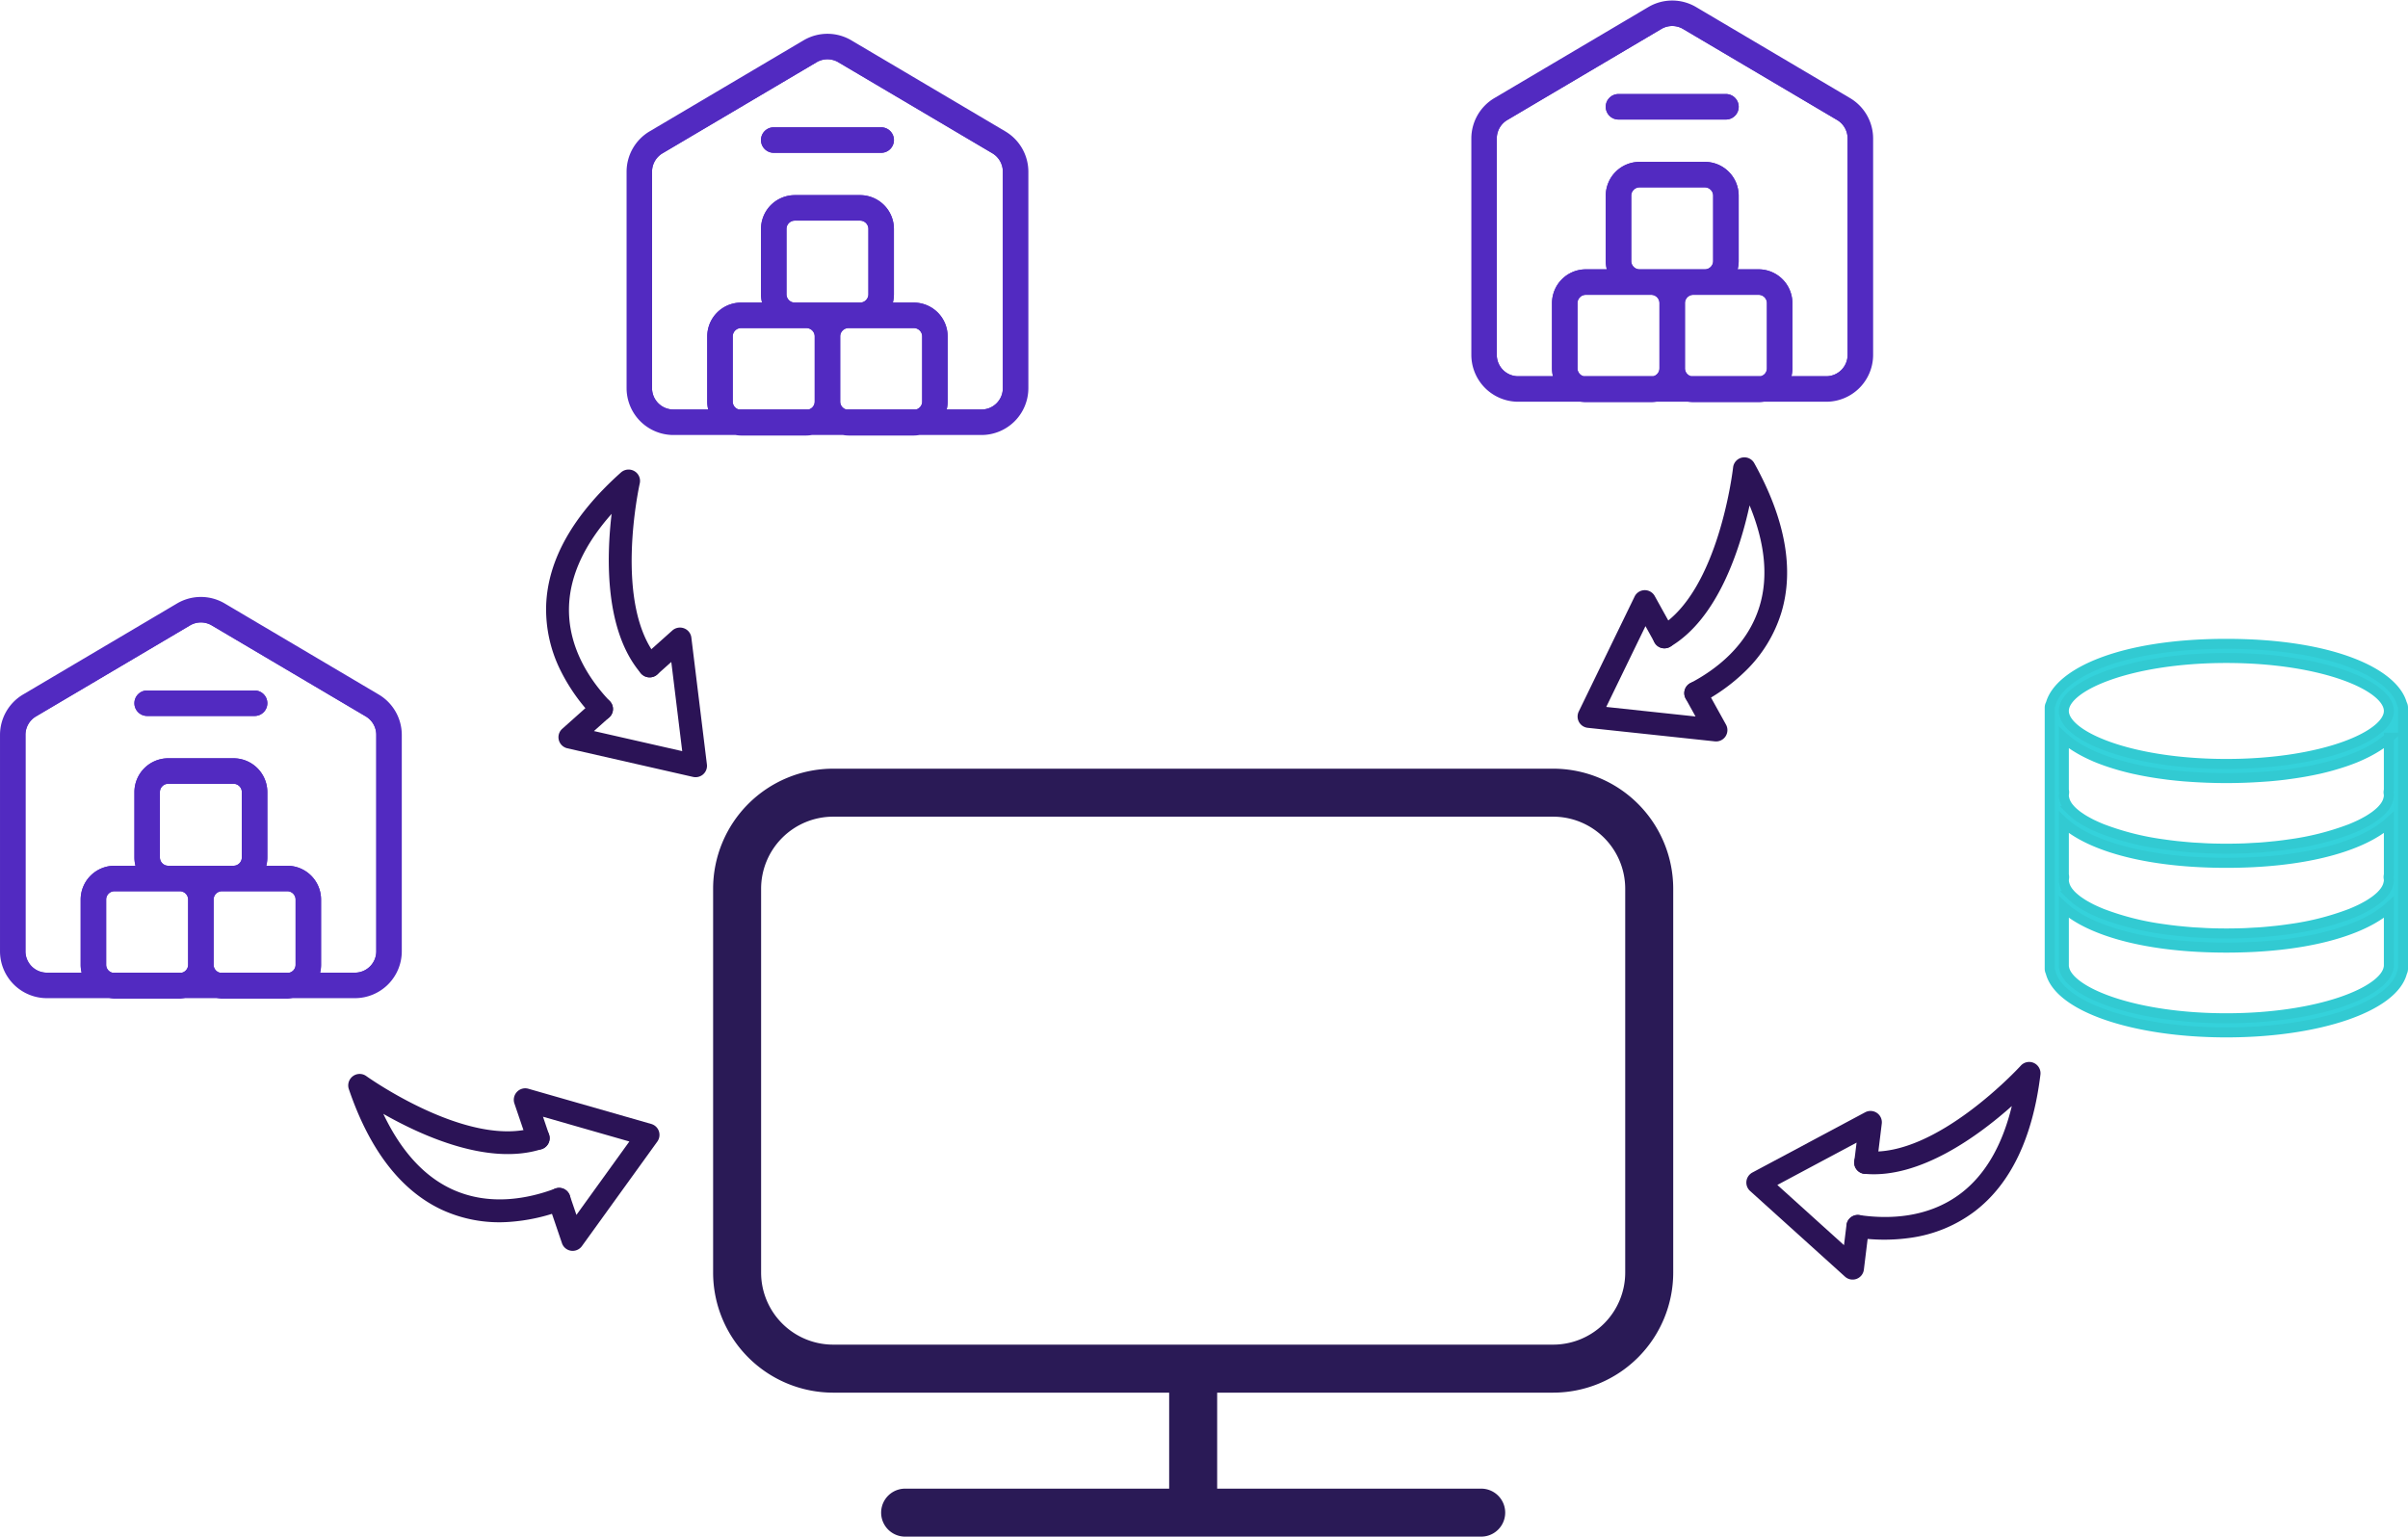 <svg xmlns="http://www.w3.org/2000/svg" width="722.5" height="461.133" viewBox="0 0 722.5 461.133">
  <g id="Group_4472" data-name="Group 4472" transform="translate(-595 -2855.148)">
    <g id="display" transform="translate(808.964 3044.864)">
      <path id="Path_35862" data-name="Path 35862" d="M252.063,40.96H36.009A36.05,36.05,0,0,0,0,76.969V192.2a36.05,36.05,0,0,0,36.009,36.009H136.834v28.807H57.614a7.2,7.2,0,1,0,0,14.4H230.457a7.2,7.2,0,1,0,0-14.4h-79.22V228.207H252.063A36.05,36.05,0,0,0,288.072,192.2V76.969A36.05,36.05,0,0,0,252.063,40.96ZM273.668,192.2A21.632,21.632,0,0,1,252.063,213.8H36.009A21.632,21.632,0,0,1,14.4,192.2V76.969A21.632,21.632,0,0,1,36.009,55.364H252.063a21.632,21.632,0,0,1,21.605,21.605Z" fill="#2a1a56"/>
    </g>
    <path id="database_2_" data-name="database (2)" d="M108.19,18.041C105.736,8.946,87.463,0,55.5,0S5.262,8.946,2.81,18.041A2.077,2.077,0,0,0,2.5,19.08V97.52a1.994,1.994,0,0,0,.248.956c2.5,10.377,24.9,18.124,52.752,18.124,27.785,0,50.149-7.715,52.735-18.054a2.094,2.094,0,0,0,.265-1.026V19.08A2.077,2.077,0,0,0,108.19,18.041Zm-4.1,54.007a5.216,5.216,0,0,1-.246.77,6.09,6.09,0,0,1-.3.63,7.187,7.187,0,0,1-.49.782c-.14.2-.3.392-.464.587-.235.278-.485.555-.77.831-.172.167-.36.333-.551.5-.348.3-.71.6-1.115.9-.174.129-.36.254-.545.382-.479.331-.979.659-1.529.982-.144.087-.3.17-.449.254-.632.356-1.291.71-2,1.054-.091.045-.187.087-.28.129-.795.375-1.626.744-2.514,1.1l-.076.03a82.183,82.183,0,0,1-18.149,4.6c-.036,0-.072.008-.108.015q-2.092.308-4.3.549c-.24.025-.492.042-.734.068-1.283.134-2.58.257-3.916.354-.611.045-1.251.066-1.872.1-1,.059-2,.125-3.029.161-1.683.053-3.4.087-5.154.087s-3.47-.034-5.156-.093c-1.03-.036-2.025-.1-3.029-.161-.621-.036-1.261-.059-1.872-.1-1.336-.1-2.633-.22-3.916-.354-.242-.025-.494-.042-.734-.068q-2.2-.242-4.3-.549c-.036,0-.072-.008-.108-.015a82.184,82.184,0,0,1-18.149-4.6c-.025-.008-.051-.019-.076-.03-.888-.356-1.721-.725-2.514-1.1-.091-.045-.189-.087-.28-.129-.712-.343-1.372-.7-2-1.054-.148-.085-.305-.167-.449-.254-.549-.322-1.049-.651-1.529-.982-.182-.127-.371-.252-.545-.382-.4-.3-.767-.6-1.115-.9-.189-.165-.379-.331-.551-.5a11.064,11.064,0,0,1-.77-.831c-.165-.2-.324-.39-.464-.587a7.9,7.9,0,0,1-.49-.782,6.559,6.559,0,0,1-.3-.63,5.138,5.138,0,0,1-.246-.77A4.587,4.587,0,0,1,6.74,71.02a4.526,4.526,0,0,1,.066-.717,2.113,2.113,0,0,0-.066-.943V53.621c.059.055.134.108.2.163.462.407.933.812,1.463,1.2,7.986,6.04,23.956,10.734,47.1,10.734,23.049,0,38.978-4.656,47-10.659a21.584,21.584,0,0,0,1.76-1.437l0,0V69.36a2.113,2.113,0,0,0-.066.943,4.289,4.289,0,0,1,.066.717A4.584,4.584,0,0,1,104.093,72.048Zm.167-43.867V43.92a2.113,2.113,0,0,0-.066.943,4.289,4.289,0,0,1,.066.717,4.584,4.584,0,0,1-.167,1.028,5.216,5.216,0,0,1-.246.77,6.09,6.09,0,0,1-.3.63,7.186,7.186,0,0,1-.49.782c-.14.2-.3.392-.464.587-.235.278-.485.555-.77.831-.172.167-.36.333-.551.5-.348.3-.71.6-1.115.9-.174.129-.36.254-.545.382-.479.331-.979.659-1.529.982-.144.087-.3.17-.449.254-.632.356-1.291.71-2,1.054-.091.045-.187.087-.28.129-.795.375-1.626.744-2.514,1.1l-.076.03a82.184,82.184,0,0,1-18.149,4.6c-.036,0-.072.008-.108.015q-2.092.308-4.3.549c-.24.025-.492.042-.734.068-1.283.134-2.58.257-3.916.354-.611.045-1.251.066-1.872.1-1,.059-2,.125-3.029.161-1.683.053-3.4.087-5.154.087s-3.47-.034-5.156-.093c-1.03-.036-2.025-.1-3.029-.161-.621-.036-1.261-.059-1.872-.1-1.336-.1-2.633-.22-3.916-.354-.242-.025-.494-.042-.734-.068q-2.2-.242-4.3-.549c-.036,0-.072-.008-.108-.015a82.183,82.183,0,0,1-18.149-4.6c-.025-.008-.051-.019-.076-.03-.888-.356-1.721-.725-2.514-1.1-.091-.045-.189-.087-.28-.129-.712-.343-1.372-.7-2-1.054-.148-.085-.305-.167-.449-.254-.549-.322-1.049-.651-1.529-.982-.182-.127-.371-.252-.545-.382-.4-.3-.767-.6-1.115-.9-.189-.165-.379-.331-.551-.5a11.064,11.064,0,0,1-.77-.831c-.165-.2-.324-.39-.464-.587A7.9,7.9,0,0,1,7.454,48a6.559,6.559,0,0,1-.3-.63,5.138,5.138,0,0,1-.246-.77A4.587,4.587,0,0,1,6.74,45.58a4.526,4.526,0,0,1,.066-.717,2.113,2.113,0,0,0-.066-.943V28.181c.254.231.545.458.82.687.153.127.295.254.456.382.636.5,1.323.994,2.067,1.476.155.1.329.2.49.3q.935.582,1.976,1.141c.257.138.513.273.778.409q1.161.591,2.44,1.149c.14.061.267.125.409.184.994.422,2.05.825,3.148,1.215.3.108.621.21.933.316q1.31.442,2.711.85c.337.1.668.2,1.013.293,1.24.343,2.521.67,3.865.971.184.042.384.076.57.117,1.185.259,2.415.5,3.678.723.428.076.863.148,1.3.22q1.8.3,3.71.543c.326.042.638.091.969.131,1.577.191,3.21.354,4.887.494.413.034.844.059,1.264.089q2.013.146,4.117.242c.511.023,1.02.047,1.541.066,1.827.061,3.689.106,5.618.106s3.791-.045,5.618-.106c.519-.019,1.028-.042,1.541-.066q2.105-.1,4.117-.242c.42-.032.848-.055,1.264-.089,1.677-.138,3.309-.3,4.887-.494.331-.04.642-.089.969-.131q1.9-.248,3.71-.543c.437-.072.871-.144,1.3-.22,1.264-.225,2.493-.464,3.678-.723.187-.04.386-.076.57-.117,1.344-.3,2.625-.63,3.865-.971.346-.1.676-.2,1.013-.293q1.4-.41,2.711-.85c.312-.106.63-.208.933-.316,1.1-.39,2.156-.793,3.148-1.215.142-.059.269-.123.409-.184q1.282-.56,2.44-1.149c.265-.136.524-.271.778-.409q1.04-.556,1.976-1.141c.161-.1.335-.2.49-.3.744-.481,1.431-.973,2.067-1.476.159-.127.3-.254.456-.382C103.715,28.639,104.006,28.412,104.26,28.181ZM55.5,4.24c28.737,0,48.76,8.378,48.76,15.9S84.237,36.04,55.5,36.04,6.74,27.662,6.74,20.14,26.763,4.24,55.5,4.24Zm48.76,92.65a2.162,2.162,0,0,0-.068.286c-1.2,7.333-21.056,15.183-48.692,15.183S8.01,104.51,6.808,97.177A2.31,2.31,0,0,0,6.74,96.9V79.061c.059.055.134.108.2.163.462.407.933.812,1.463,1.2,7.986,6.04,23.956,10.734,47.1,10.734,23.049,0,38.978-4.656,47-10.659a21.581,21.581,0,0,0,1.76-1.437l0,0Z" transform="translate(1207.5 3048.363)" fill="#34d2db" stroke="#32cad2" stroke-width="3"/>
    <g id="box_11_" data-name="box (11)" transform="translate(595.739 3035.029)">
      <g id="Group_4467" data-name="Group 4467" transform="translate(5.899 5.906)">
        <path id="Path_35881" data-name="Path 35881" d="M105.387,30.108,59.157,2.787a7.411,7.411,0,0,0-7.532,0L5.4,30.108A7.434,7.434,0,0,0,1.758,36.48v64.976a7.415,7.415,0,0,0,7.407,7.407h11.81a9.113,9.113,0,0,1-.651-3.34V85.919a9.151,9.151,0,0,1,9.144-9.14h7.679a9.106,9.106,0,0,1-.7-3.5V53.675A9.151,9.151,0,0,1,45.6,44.532H65.183a9.151,9.151,0,0,1,9.144,9.144V73.28a9.106,9.106,0,0,1-.7,3.5H81.3a9.151,9.151,0,0,1,9.144,9.14v19.605a9.038,9.038,0,0,1-.651,3.34h11.81a7.415,7.415,0,0,0,7.407-7.407V36.48a7.438,7.438,0,0,0-3.627-6.372Zm-33.893-.282H39.27a2.824,2.824,0,0,1,0-5.649H71.513a2.824,2.824,0,0,1,0,5.649Z" transform="translate(-1.758 -1.759)" fill="none" stroke="#522ac1" stroke-width="2"/>
        <path id="Path_35882" data-name="Path 35882" d="M32.077,41.215h3.472a3.5,3.5,0,0,0,3.495-3.5V18.112a3.5,3.5,0,0,0-3.495-3.495H15.967a3.5,3.5,0,0,0-3.495,3.495V37.717a3.5,3.5,0,0,0,3.495,3.5H32.088Z" transform="translate(27.876 33.805)" fill="none" stroke="#522ac1" stroke-width="2"/>
        <path id="Path_35883" data-name="Path 35883" d="M34.783,46.276V26.671a3.5,3.5,0,0,0-3.495-3.491H11.683a3.5,3.5,0,0,0-3.495,3.491V46.276a3.45,3.45,0,0,0,2.73,3.34H32.052a3.45,3.45,0,0,0,2.73-3.34Z" transform="translate(16.027 57.489)" fill="none" stroke="#522ac1" stroke-width="2"/>
        <path id="Path_35884" data-name="Path 35884" d="M39.85,23.18H20.245a3.5,3.5,0,0,0-3.495,3.491V46.276a3.45,3.45,0,0,0,2.73,3.34H40.614a3.45,3.45,0,0,0,2.73-3.34V26.671A3.5,3.5,0,0,0,39.85,23.18Z" transform="translate(39.708 57.489)" fill="none" stroke="#522ac1" stroke-width="2"/>
      </g>
      <path id="Path_35885" data-name="Path 35885" d="M112.4,29.409,66.175,2.073a13.075,13.075,0,0,0-13.286,0L6.663,29.409a13.105,13.105,0,0,0-6.4,11.234V105.6A13.071,13.071,0,0,0,13.306,118.66H32.079a8.917,8.917,0,0,0,1.529.154H53.213a8.918,8.918,0,0,0,1.529-.154h9.58a8.917,8.917,0,0,0,1.529.154H85.456a8.918,8.918,0,0,0,1.529-.154h18.773A13.071,13.071,0,0,0,118.814,105.6V40.628A13.105,13.105,0,0,0,112.4,29.409ZM30.113,109.671V90.066a3.5,3.5,0,0,1,3.495-3.491H53.213a3.5,3.5,0,0,1,3.495,3.491v19.605a3.45,3.45,0,0,1-2.73,3.34H32.843a3.45,3.45,0,0,1-2.73-3.34ZM46.235,77.428V57.823a3.5,3.5,0,0,1,3.495-3.495H69.323a3.5,3.5,0,0,1,3.495,3.495V77.428a3.5,3.5,0,0,1-3.495,3.5H49.741a3.5,3.5,0,0,1-3.506-3.5Zm42.716,32.243a3.45,3.45,0,0,1-2.73,3.34H65.087a3.45,3.45,0,0,1-2.73-3.34V90.066a3.5,3.5,0,0,1,3.495-3.491H85.456a3.5,3.5,0,0,1,3.495,3.491Zm24.215-4.067a7.415,7.415,0,0,1-7.407,7.407H93.948a9.038,9.038,0,0,0,.652-3.34V90.066a9.151,9.151,0,0,0-9.144-9.14H77.778a9.106,9.106,0,0,0,.7-3.5V57.823a9.151,9.151,0,0,0-9.155-9.144H49.741A9.151,9.151,0,0,0,40.6,57.823V77.428a9.106,9.106,0,0,0,.7,3.5h-7.69a9.151,9.151,0,0,0-9.144,9.14v19.605a9.113,9.113,0,0,0,.651,3.34H13.306A7.415,7.415,0,0,1,5.9,105.6V40.628A7.434,7.434,0,0,1,9.54,34.256L55.766,6.935a7.411,7.411,0,0,1,7.532,0l46.23,27.321a7.438,7.438,0,0,1,3.638,6.372Z" transform="translate(0 0)" fill="#522ac1" stroke="#522ac1" stroke-width="2"/>
      <path id="Path_35886" data-name="Path 35886" d="M46.037,7.712H13.793a2.824,2.824,0,0,0,0,5.649H46.037a2.824,2.824,0,0,0,0-5.649Z" transform="translate(29.617 20.613)" fill="#522ac1" stroke="#522ac1" stroke-width="2"/>
    </g>
    <g id="box_11_2" data-name="box (11)" transform="translate(783.739 2866.029)">
      <g id="Group_4467-2" data-name="Group 4467" transform="translate(5.899 5.906)">
        <path id="Path_35881-2" data-name="Path 35881" d="M105.387,30.108,59.157,2.787a7.411,7.411,0,0,0-7.532,0L5.4,30.108A7.434,7.434,0,0,0,1.758,36.48v64.976a7.415,7.415,0,0,0,7.407,7.407h11.81a9.113,9.113,0,0,1-.651-3.34V85.919a9.151,9.151,0,0,1,9.144-9.14h7.679a9.106,9.106,0,0,1-.7-3.5V53.675A9.151,9.151,0,0,1,45.6,44.532H65.183a9.151,9.151,0,0,1,9.144,9.144V73.28a9.106,9.106,0,0,1-.7,3.5H81.3a9.151,9.151,0,0,1,9.144,9.14v19.605a9.038,9.038,0,0,1-.651,3.34h11.81a7.415,7.415,0,0,0,7.407-7.407V36.48a7.438,7.438,0,0,0-3.627-6.372Zm-33.893-.282H39.27a2.824,2.824,0,0,1,0-5.649H71.513a2.824,2.824,0,0,1,0,5.649Z" transform="translate(-1.758 -1.759)" fill="none" stroke="#522ac1" stroke-width="2"/>
        <path id="Path_35882-2" data-name="Path 35882" d="M32.077,41.215h3.472a3.5,3.5,0,0,0,3.495-3.5V18.112a3.5,3.5,0,0,0-3.495-3.495H15.967a3.5,3.5,0,0,0-3.495,3.495V37.717a3.5,3.5,0,0,0,3.495,3.5H32.088Z" transform="translate(27.876 33.805)" fill="none" stroke="#522ac1" stroke-width="2"/>
        <path id="Path_35883-2" data-name="Path 35883" d="M34.783,46.276V26.671a3.5,3.5,0,0,0-3.495-3.491H11.683a3.5,3.5,0,0,0-3.495,3.491V46.276a3.45,3.45,0,0,0,2.73,3.34H32.052a3.45,3.45,0,0,0,2.73-3.34Z" transform="translate(16.027 57.489)" fill="none" stroke="#522ac1" stroke-width="2"/>
        <path id="Path_35884-2" data-name="Path 35884" d="M39.85,23.18H20.245a3.5,3.5,0,0,0-3.495,3.491V46.276a3.45,3.45,0,0,0,2.73,3.34H40.614a3.45,3.45,0,0,0,2.73-3.34V26.671A3.5,3.5,0,0,0,39.85,23.18Z" transform="translate(39.708 57.489)" fill="none" stroke="#522ac1" stroke-width="2"/>
      </g>
      <path id="Path_35885-2" data-name="Path 35885" d="M112.4,29.409,66.175,2.073a13.075,13.075,0,0,0-13.286,0L6.663,29.409a13.105,13.105,0,0,0-6.4,11.234V105.6A13.071,13.071,0,0,0,13.306,118.66H32.079a8.917,8.917,0,0,0,1.529.154H53.213a8.918,8.918,0,0,0,1.529-.154h9.58a8.917,8.917,0,0,0,1.529.154H85.456a8.918,8.918,0,0,0,1.529-.154h18.773A13.071,13.071,0,0,0,118.814,105.6V40.628A13.105,13.105,0,0,0,112.4,29.409ZM30.113,109.671V90.066a3.5,3.5,0,0,1,3.495-3.491H53.213a3.5,3.5,0,0,1,3.495,3.491v19.605a3.45,3.45,0,0,1-2.73,3.34H32.843a3.45,3.45,0,0,1-2.73-3.34ZM46.235,77.428V57.823a3.5,3.5,0,0,1,3.495-3.495H69.323a3.5,3.5,0,0,1,3.495,3.495V77.428a3.5,3.5,0,0,1-3.495,3.5H49.741a3.5,3.5,0,0,1-3.506-3.5Zm42.716,32.243a3.45,3.45,0,0,1-2.73,3.34H65.087a3.45,3.45,0,0,1-2.73-3.34V90.066a3.5,3.5,0,0,1,3.495-3.491H85.456a3.5,3.5,0,0,1,3.495,3.491Zm24.215-4.067a7.415,7.415,0,0,1-7.407,7.407H93.948a9.038,9.038,0,0,0,.652-3.34V90.066a9.151,9.151,0,0,0-9.144-9.14H77.778a9.106,9.106,0,0,0,.7-3.5V57.823a9.151,9.151,0,0,0-9.155-9.144H49.741A9.151,9.151,0,0,0,40.6,57.823V77.428a9.106,9.106,0,0,0,.7,3.5h-7.69a9.151,9.151,0,0,0-9.144,9.14v19.605a9.113,9.113,0,0,0,.651,3.34H13.306A7.415,7.415,0,0,1,5.9,105.6V40.628A7.434,7.434,0,0,1,9.54,34.256L55.766,6.935a7.411,7.411,0,0,1,7.532,0l46.23,27.321a7.438,7.438,0,0,1,3.638,6.372Z" transform="translate(0 0)" fill="#522ac1" stroke="#522ac1" stroke-width="2"/>
      <path id="Path_35886-2" data-name="Path 35886" d="M46.037,7.712H13.793a2.824,2.824,0,0,0,0,5.649H46.037a2.824,2.824,0,0,0,0-5.649Z" transform="translate(29.617 20.613)" fill="#522ac1" stroke="#522ac1" stroke-width="2"/>
    </g>
    <g id="box_11_3" data-name="box (11)" transform="translate(1037.201 2856.046)">
      <g id="Group_4467-3" data-name="Group 4467" transform="translate(5.899 5.906)">
        <path id="Path_35881-3" data-name="Path 35881" d="M105.387,30.108,59.157,2.787a7.411,7.411,0,0,0-7.532,0L5.4,30.108A7.434,7.434,0,0,0,1.758,36.48v64.976a7.415,7.415,0,0,0,7.407,7.407h11.81a9.113,9.113,0,0,1-.651-3.34V85.919a9.151,9.151,0,0,1,9.144-9.14h7.679a9.106,9.106,0,0,1-.7-3.5V53.675A9.151,9.151,0,0,1,45.6,44.532H65.183a9.151,9.151,0,0,1,9.144,9.144V73.28a9.106,9.106,0,0,1-.7,3.5H81.3a9.151,9.151,0,0,1,9.144,9.14v19.605a9.038,9.038,0,0,1-.651,3.34h11.81a7.415,7.415,0,0,0,7.407-7.407V36.48a7.438,7.438,0,0,0-3.627-6.372Zm-33.893-.282H39.27a2.824,2.824,0,0,1,0-5.649H71.513a2.824,2.824,0,0,1,0,5.649Z" transform="translate(-1.758 -1.759)" fill="none" stroke="#522ac1" stroke-width="2"/>
        <path id="Path_35882-3" data-name="Path 35882" d="M32.077,41.215h3.472a3.5,3.5,0,0,0,3.495-3.5V18.112a3.5,3.5,0,0,0-3.495-3.495H15.967a3.5,3.5,0,0,0-3.495,3.495V37.717a3.5,3.5,0,0,0,3.495,3.5H32.088Z" transform="translate(27.876 33.805)" fill="none" stroke="#522ac1" stroke-width="2"/>
        <path id="Path_35883-3" data-name="Path 35883" d="M34.783,46.276V26.671a3.5,3.5,0,0,0-3.495-3.491H11.683a3.5,3.5,0,0,0-3.495,3.491V46.276a3.45,3.45,0,0,0,2.73,3.34H32.052a3.45,3.45,0,0,0,2.73-3.34Z" transform="translate(16.027 57.489)" fill="none" stroke="#522ac1" stroke-width="2"/>
        <path id="Path_35884-3" data-name="Path 35884" d="M39.85,23.18H20.245a3.5,3.5,0,0,0-3.495,3.491V46.276a3.45,3.45,0,0,0,2.73,3.34H40.614a3.45,3.45,0,0,0,2.73-3.34V26.671A3.5,3.5,0,0,0,39.85,23.18Z" transform="translate(39.708 57.489)" fill="none" stroke="#522ac1" stroke-width="2"/>
      </g>
      <path id="Path_35885-3" data-name="Path 35885" d="M112.4,29.409,66.175,2.073a13.075,13.075,0,0,0-13.286,0L6.663,29.409a13.105,13.105,0,0,0-6.4,11.234V105.6A13.071,13.071,0,0,0,13.306,118.66H32.079a8.917,8.917,0,0,0,1.529.154H53.213a8.918,8.918,0,0,0,1.529-.154h9.58a8.917,8.917,0,0,0,1.529.154H85.456a8.918,8.918,0,0,0,1.529-.154h18.773A13.071,13.071,0,0,0,118.814,105.6V40.628A13.105,13.105,0,0,0,112.4,29.409ZM30.113,109.671V90.066a3.5,3.5,0,0,1,3.495-3.491H53.213a3.5,3.5,0,0,1,3.495,3.491v19.605a3.45,3.45,0,0,1-2.73,3.34H32.843a3.45,3.45,0,0,1-2.73-3.34ZM46.235,77.428V57.823a3.5,3.5,0,0,1,3.495-3.495H69.323a3.5,3.5,0,0,1,3.495,3.495V77.428a3.5,3.5,0,0,1-3.495,3.5H49.741a3.5,3.5,0,0,1-3.506-3.5Zm42.716,32.243a3.45,3.45,0,0,1-2.73,3.34H65.087a3.45,3.45,0,0,1-2.73-3.34V90.066a3.5,3.5,0,0,1,3.495-3.491H85.456a3.5,3.5,0,0,1,3.495,3.491Zm24.215-4.067a7.415,7.415,0,0,1-7.407,7.407H93.948a9.038,9.038,0,0,0,.652-3.34V90.066a9.151,9.151,0,0,0-9.144-9.14H77.778a9.106,9.106,0,0,0,.7-3.5V57.823a9.151,9.151,0,0,0-9.155-9.144H49.741A9.151,9.151,0,0,0,40.6,57.823V77.428a9.106,9.106,0,0,0,.7,3.5h-7.69a9.151,9.151,0,0,0-9.144,9.14v19.605a9.113,9.113,0,0,0,.651,3.34H13.306A7.415,7.415,0,0,1,5.9,105.6V40.628A7.434,7.434,0,0,1,9.54,34.256L55.766,6.935a7.411,7.411,0,0,1,7.532,0l46.23,27.321a7.438,7.438,0,0,1,3.638,6.372Z" transform="translate(0 0)" fill="#522ac1" stroke="#522ac1" stroke-width="2"/>
      <path id="Path_35886-3" data-name="Path 35886" d="M46.037,7.712H13.793a2.824,2.824,0,0,0,0,5.649H46.037a2.824,2.824,0,0,0,0-5.649Z" transform="translate(29.617 20.613)" fill="#522ac1" stroke="#522ac1" stroke-width="2"/>
    </g>
    <g id="Group_4468" data-name="Group 4468" transform="matrix(-0.788, 0.616, -0.616, -0.788, 2873.925, 4867.359)">
      <path id="Path_35867" data-name="Path 35867" d="M747.652,155.43a3.415,3.415,0,0,1-.585-.051l-37.781-6.6a3.4,3.4,0,0,1-1.822-5.761l8.6-8.6a3.4,3.4,0,1,1,4.814,4.816l-3.963,3.962,26.551,4.633-4.631-26.545-4.322,4.32a3.4,3.4,0,1,1-4.816-4.814l8.957-8.957a3.4,3.4,0,0,1,5.763,1.822l6.6,37.781a3.4,3.4,0,0,1-3.362,3.99Z" transform="translate(-388.509 2231.95)" fill="#2b1356"/>
      <path id="Path_35868" data-name="Path 35868" d="M546.281,119.1a3.386,3.386,0,0,1-2.341-.934c-15.2-14.424-51.866-8.318-52.234-8.255a3.4,3.4,0,0,1-2.979-5.763c13.532-13.536,27.251-20.32,40.784-20.161a41.372,41.372,0,0,1,19.954,5.548A55.678,55.678,0,0,1,562.38,99.712a3.407,3.407,0,0,1-4.926,4.707C551.608,98.292,542,90.957,529.43,90.8c-9.163-.106-18.6,3.66-28.147,11.221,13.194-.851,35.236-.283,47.342,11.206a3.4,3.4,0,0,1-2.341,5.873Z" transform="translate(-216.32 2253.088)" fill="#2b1356"/>
    </g>
    <g id="Group_4469" data-name="Group 4469" transform="translate(3462.368 3382.044) rotate(106)">
      <path id="Path_35867-2" data-name="Path 35867" d="M747.652,155.43a3.415,3.415,0,0,1-.585-.051l-37.781-6.6a3.4,3.4,0,0,1-1.822-5.761l8.6-8.6a3.4,3.4,0,1,1,4.814,4.816l-3.963,3.962,26.551,4.633-4.631-26.545-4.322,4.32a3.4,3.4,0,1,1-4.816-4.814l8.957-8.957a3.4,3.4,0,0,1,5.763,1.822l6.6,37.781a3.4,3.4,0,0,1-3.362,3.99Z" transform="translate(-388.509 2231.95)" fill="#2b1356"/>
      <path id="Path_35868-2" data-name="Path 35868" d="M546.281,119.1a3.386,3.386,0,0,1-2.341-.934c-15.2-14.424-51.866-8.318-52.234-8.255a3.4,3.4,0,0,1-2.979-5.763c13.532-13.536,27.251-20.32,40.784-20.161a41.372,41.372,0,0,1,19.954,5.548A55.678,55.678,0,0,1,562.38,99.712a3.407,3.407,0,0,1-4.926,4.707C551.608,98.292,542,90.957,529.43,90.8c-9.163-.106-18.6,3.66-28.147,11.221,13.194-.851,35.236-.283,47.342,11.206a3.4,3.4,0,0,1-2.341,5.873Z" transform="translate(-216.32 2253.088)" fill="#2b1356"/>
    </g>
    <g id="Group_4470" data-name="Group 4470" transform="translate(3159.789 2848.802) rotate(93)">
      <path id="Path_35867-3" data-name="Path 35867" d="M747.652,110.839a3.387,3.387,0,0,0-.585.051l-37.781,6.652a3.414,3.414,0,0,0-2.66,2.347,3.453,3.453,0,0,0,.838,3.462l8.6,8.671a3.385,3.385,0,0,0,4.815,0,3.453,3.453,0,0,0,0-4.855l-3.963-4,26.551-4.671-4.631,26.766-4.322-4.356a3.384,3.384,0,0,0-4.815,0,3.453,3.453,0,0,0,0,4.855l8.957,9.031a3.385,3.385,0,0,0,3.435.847,3.424,3.424,0,0,0,2.328-2.684l6.6-38.1a3.453,3.453,0,0,0-.75-2.8A3.394,3.394,0,0,0,747.652,110.839Z" transform="translate(-388.509 2226.236)" fill="#2b1356"/>
      <path id="Path_35868-3" data-name="Path 35868" d="M546.281,83.987a3.371,3.371,0,0,0-2.341.942c-15.2,14.544-51.866,8.388-52.234,8.323a3.4,3.4,0,0,0-3.595,1.808,3.454,3.454,0,0,0,.615,4c13.532,13.649,27.251,20.489,40.784,20.329a41.113,41.113,0,0,0,19.954-5.594,55.75,55.75,0,0,0,12.915-10.259,3.455,3.455,0,0,0-.11-4.857,3.387,3.387,0,0,0-4.817.111c-5.846,6.178-15.452,13.574-28.024,13.733-9.163.107-18.6-3.691-28.147-11.314,13.194.858,35.236.285,47.342-11.3a3.453,3.453,0,0,0,.818-3.76,3.405,3.405,0,0,0-3.159-2.162Z" transform="translate(-216.32 2268.404)" fill="#2b1356"/>
    </g>
    <g id="Group_4471" data-name="Group 4471" transform="matrix(0.899, 0.438, -0.438, 0.899, 1491.722, 934.316)">
      <path id="Path_35867-4" data-name="Path 35867" d="M747.652,110.839a3.387,3.387,0,0,0-.585.051l-37.781,6.652a3.414,3.414,0,0,0-2.66,2.347,3.453,3.453,0,0,0,.838,3.462l8.6,8.671a3.385,3.385,0,0,0,4.815,0,3.453,3.453,0,0,0,0-4.855l-3.963-4,26.551-4.671-4.631,26.766-4.322-4.356a3.384,3.384,0,0,0-4.815,0,3.453,3.453,0,0,0,0,4.855l8.957,9.031a3.385,3.385,0,0,0,3.435.847,3.424,3.424,0,0,0,2.328-2.684l6.6-38.1a3.453,3.453,0,0,0-.75-2.8A3.394,3.394,0,0,0,747.652,110.839Z" transform="translate(-388.509 2226.236)" fill="#2b1356"/>
      <path id="Path_35868-4" data-name="Path 35868" d="M546.281,83.987a3.371,3.371,0,0,0-2.341.942c-15.2,14.544-51.866,8.388-52.234,8.323a3.4,3.4,0,0,0-3.595,1.808,3.454,3.454,0,0,0,.615,4c13.532,13.649,27.251,20.489,40.784,20.329a41.113,41.113,0,0,0,19.954-5.594,55.75,55.75,0,0,0,12.915-10.259,3.455,3.455,0,0,0-.11-4.857,3.387,3.387,0,0,0-4.817.111c-5.846,6.178-15.452,13.574-28.024,13.733-9.163.107-18.6-3.691-28.147-11.314,13.194.858,35.236.285,47.342-11.3a3.453,3.453,0,0,0,.818-3.76,3.405,3.405,0,0,0-3.159-2.162Z" transform="translate(-216.32 2268.404)" fill="#2b1356"/>
    </g>
  </g>
</svg>
